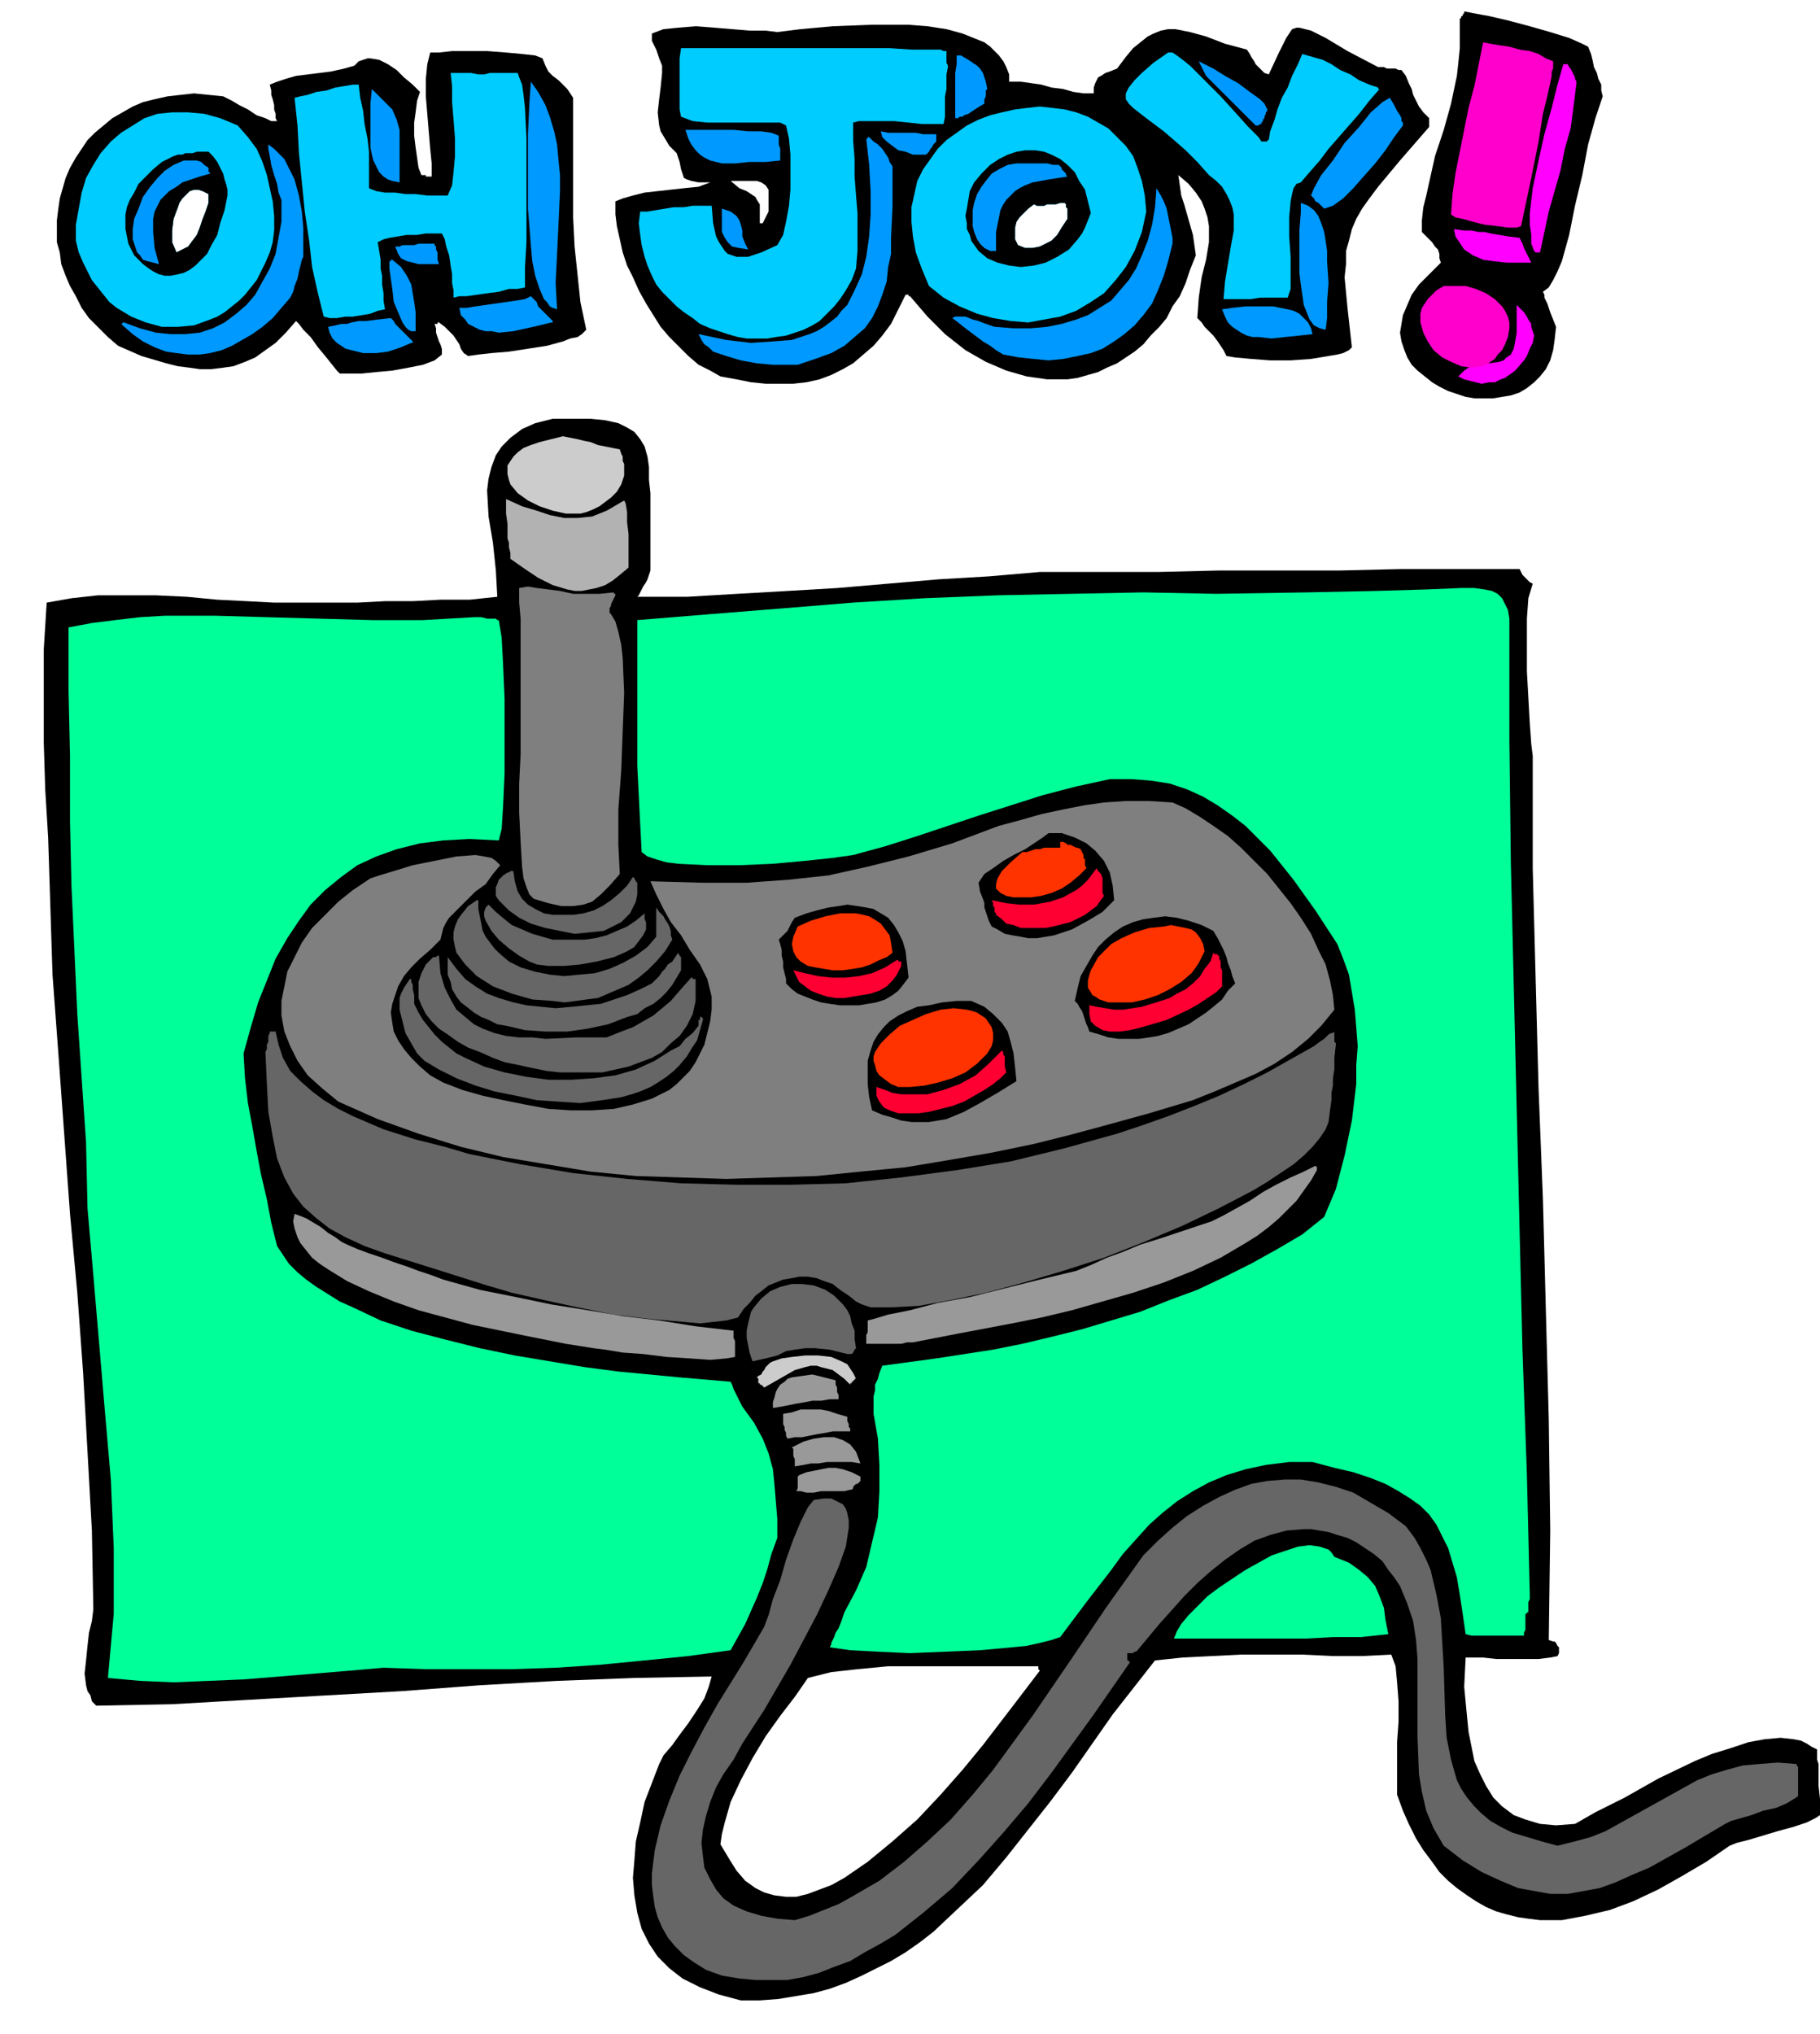 <svg xmlns="http://www.w3.org/2000/svg" fill-rule="evenodd" height="4.643in" preserveAspectRatio="none" stroke-linecap="round" viewBox="0 0 1248 1394" width="4.156in"><style>.brush1{fill:#000}.pen1{stroke:none}.brush2{fill:#666}.brush3{fill:#f0f}.brush4{fill:#f0c}.brush5{fill:#0f9}.brush6{fill:#09f}.brush7{fill:#0cf}.brush8{fill:#7f7f7f}.brush9{fill:#999}.brush10{fill:#f03}.brush11{fill:#f30}.brush12{fill:#ccc}</style><path class="pen1 brush1" d="m1248 1244-3 2-6 3-9 3-11 3-10 3-10 3-8 2-5 2-16 11-17 10-16 9-17 8-16 6-17 4-16 3h-15l-8-1-7-1-8-2-7-2-7-3-7-4-6-4-7-5-6-5-6-6-5-7-6-8-5-8-5-10-4-9-4-11v-36l1-14v-14l-1-13-1-11-3-8-20 1h-20l-21-1h-42l-20 1-20 1-19 2-29 37-28 40-15 20-15 19-15 19-16 19-17 16-17 16-9 7-10 7-10 6-10 5-10 5-11 5-11 4-11 3-12 2-12 2-13 1h-13l-15-4-13-5-12-6-9-7-8-8-6-9-5-10-3-11-2-12-1-12 1-12 1-13 3-13 3-14 5-13 5-13 3-6 6-7 5-7 6-8 6-9 5-8 3-8 2-7-53 1-53 2-53 3-53 4-53 3-53 3-52 3-52 1-3-3-1-4-2-3-1-4-1-8 1-9 1-10 1-9 2-8 1-8-1-54-3-54-3-54-4-55-5-54-4-55-4-55-4-54-1-31-1-32-1-31-2-33-1-32v-64l2-32 17-3 18-2h40l21 1 21 2 20 1 19 1h57l19-1h19l19-1h20l19-2-1-18-2-19-3-18-1-18 1-8 2-8 3-8 4-6 6-6 8-6 9-4 12-3h26l10 1 9 2 6 3 5 3 4 5 3 5 2 7 1 7v9l1 9v53l-1 3-1 3-1 2-2 3-1 2-1 2-1 2-1 1h34l34-2 35-2 34-2 35-3 35-3 34-2 35-3h81l41-1h83l42-1h82l1 2 1 2 1 1 1 1 1 1 1 1 1 1 2 1-3 10-1 14v36l1 18 1 18 1 14 1 8v77l2 76 2 75 3 76 2 76 2 75 1 76-1 75 3 1h1l1 1 1 2 1 1v4l-1 2-5 1-8 1h-29l-9-1h-12l-1 20 2 21 1 10 2 10 2 10 4 9 4 8 5 8 6 6 8 6 8 3 10 3 11 1 13-1 14-8 20-10 23-13 25-12 12-5 13-4 12-4 11-2 11-1 9 1 5 1 4 2 3 2 4 2v7l1 3v15l1 9v11zm-535-99-16 21-23 30-14 17-15 17-16 17-17 15-17 14-16 11-9 5-8 3-8 3-8 2h-7l-8-1-7-2-6-3-7-5-6-7-5-8-6-10 1-7 2-8 2-7 2-7 7-15 8-15 9-15 10-14 10-13 9-13 16-4 18-2 21-2h103v2l1 1z"/><path class="pen1 brush2" d="m1233 1231-3 2-5 3-7 3-9 2-8 3-7 2-7 2-4 2-27 16-25 14-12 5-11 5-11 4-11 2-11 2h-12l-11-2-11-2-12-5-13-6-13-8-13-10-7-12-5-12-3-13-2-12-1-26v-53l-1-13-2-13-4-12-5-12-4-6-4-5-4-6-6-5-6-4-6-4-6-3-7-2-6-2-6-1-6-1h-5l-12 1-11 3-11 4-10 6-10 7-10 8-9 8-9 9-17 19-15 18-1 1h-1l-1 1h-4v5h1v1h1l-25 36-29 40-16 21-17 20-17 19-18 19-20 17-19 15-10 6-11 6-10 6-11 4-10 4-11 3-11 2h-22l-11-1-12-2-11-4-8-5-7-5-6-6-5-6-4-7-3-7-2-7-1-7-1-8v-8l1-8 1-8 4-17 6-17 7-17 8-16 9-17 9-16 18-29 14-24 3-8 3-11 5-13 4-14 5-14 5-12 5-10 4-5 7-1h5l4 2 4 2 2 3 1 3 1 5v5l-2 13-5 14-7 16-8 17-18 34-18 31-15 23-6 11-7 10-5 9-4 10-3 10-2 9-1 9 1 9 1 8 4 8 4 7 5 6 7 5 9 4 10 3 11 2 12 1 10-3 10-4 10-4 9-5 19-11 17-13 16-14 16-15 15-17 14-17 27-37 26-38 25-37 25-35 10-10 10-9 10-8 11-7 11-6 11-5 11-4 11-2 12-1h11l12 2 12 3 12 4 12 7 12 7 12 9 6 8 4 7 4 8 3 7 4 17 3 16 2 34 1 33 1 15 3 15 2 7 2 7 3 6 4 6 5 6 5 5 6 5 7 4 8 4 10 3 10 3 11 3 12-3 11-3 10-4 9-5 18-10 18-10 9-5 9-5 10-4 10-3 11-3 11-1 13-1 13 1v1l1 1v20z"/><path class="pen1 brush1" d="m1099 66-5 15-5 18-4 21-5 21-4 20-5 18-3 7-3 6-3 5-4 3 1 2v2l1 2 1 2 1 3 1 3 2 5 2 5-1 9-1 7-2 7-3 6-4 5-4 4-5 4-5 3-6 2-6 1-6 1h-13l-6-1-6-2-6-2-6-3-5-3-5-4-5-4-4-4-3-5-2-5-2-6-1-6 1-6 1-6 3-7 3-7 5-7 7-7 8-8-1-3v-3l-1-3-2-2-2-3-2-2-2-2-3-3v-8l1-9 2-8 2-9 4-18 6-18 5-18 4-19 1-9 1-10V13l1-1v-1h1v-1l1-1V8h1l5 1 11 2 13 3 15 4 14 4 13 4 9 4 4 2 2 5 1 4 1 5 2 4 1 4 2 4v4l1 4z"/><path class="pen1 brush3" d="m1081 57-2 16-2 15-4 14-3 15-4 14-4 14-3 14-3 14h-3l-1-1-2-5v-6l-1-7v-8l2-17 4-19 4-18 5-18 4-16 4-14h3l1 2 1 1 1 2 1 2 1 2v1l1 2v1z"/><path class="pen1 brush4" d="m1065 47-1 2v3l-1 5-2 9-3 12-3 19-5 25-7 33-3 1h-6l-7-1-9-1-8-2-7-2-5-1-3-2 1-14 2-14 3-15 3-15 3-15 4-15 3-15 3-15 5 1 6 1 7 1 7 2 7 1 6 2 5 3 5 2v5z"/><path class="pen1 brush3" d="m1052 230-1 5-2 4-2 5-2 3-6 7-7 5-3 1-4 2h-4l-5 1-4-1-4-1-4-1-4-2 4-4 3-2 4-2 3-1h7l7-1 3-1 2-2 3-2 2-4 1-5 1-6v-19l3 3 2 2 2 3 1 2 2 3v2l1 3 1 3z"/><path class="pen1 brush5" d="M1049 1093v3l-1 2v7h-1v1h-1v11l-1 2v2h-36l-4-1-2-14-2-13-2-12-3-10-3-10-4-8-4-8-5-7-6-6-7-5-8-5-9-5-10-4-12-4-13-3-15-4h-16l-16 2-14 3-13 4-12 5-11 6-11 7-10 8-9 8-9 10-9 10-8 11-17 22-18 24-6 2-8 2-9 2-10 1-22 2-24 1-24 1-22-1-19-1-14-2 1-2v-1l1-2 1-2 1-3 2-3 2-5 2-6 8-15 7-16 4-17 4-17 1-18v-18l-1-18-3-17v-12l1-4v-4l2-4 1-4 2-5 37-5 39-6 20-4 21-5 20-5 20-6 20-6 20-8 19-7 19-9 18-9 18-10 17-10 15-12 8-19 6-23 5-24 3-25v-13l1-13-1-13-1-12-2-12-2-12-4-11-4-10-15-23-15-21-8-10-8-10-9-9-8-8-9-7-10-7-10-6-11-5-12-4-13-2-13-1h-15l-23 5-23 6-22 7-22 7-21 7-21 7-22 7-22 6-14 2-19 2-22 2-23 1h-22l-20-1-8-1-7-2-6-2-4-3-1-19-1-20-1-20V425l49-4 50-4 49-4 49-3 50-2 50-1 50-1 50 1 62-1 48-1 34-1 24-1h9l7 1 5 1 4 2 3 3 2 4 2 4 1 6v83l1 84 2 84 2 84 2 84 2 83 3 84 2 83z"/><path class="pen1 brush3" d="M1050 180h-17l-9-1-7-1-7-3-6-4-2-3-2-3-2-3-1-5 7 1h5l5 1h4l4 1 6 1 6 1 8 1 1 2 1 2 1 3 1 2 1 2 1 2 1 2 1 2z"/><path class="pen1 brush4" d="m1035 225-1 6-2 5-2 4-3 3-2 3-3 2-3 2-3 1-7 1-7-1-7-3-6-3-6-5-4-6-3-6-2-7v-6l1-4 2-3 2-3 3-3 3-3 5-3h15l7 2 7 3 6 4 5 5 2 3 2 4 1 4v4z"/><path class="pen1 brush1" d="m980 87-20 23-15 18-6 8-5 7-4 7-3 7-2 8-2 7v9l-1 9 2 21 3 27-2 2-4 2-4 1-6 1-12 2-14 1h-14l-13-1-11-1-6-1-2-4-2-3-2-3-3-4-3-3-3-3-2-3-3-3 1-14 2-14 3-12 2-12v-11l-1-6-2-6-2-5-4-6-5-6-7-6 1 7 1 7 2 6 2 7 2 7 2 7 1 7 1 7-4 10-3 9-4 9-5 7-4 8-5 6-6 6-5 6-6 5-6 4-6 4-7 3-6 3-7 2-7 2-7 1h-14l-7-1-7-1-7-2-7-2-7-3-7-3-14-8-14-11-12-12-12-14h-1v-1h-2l-5 10-5 10-6 8-6 7-7 6-7 6-7 4-8 4-8 3-9 2-9 1h-19l-10-1-10-2-11-2-7-4-8-4-7-6-6-6-7-7-6-7-5-8-5-8-5-9-4-9-4-8-3-9-2-9-2-9-1-8v-9l5-2 7-2 8-2 9-1 9-1 9-1 10-1 8-3h-8l-5-1-3-1-2-1-1-3-1-3-1-5-2-6-5-5-3-5-3-5-1-4-1-9 1-9 1-8 1-10v-5l-2-5-2-6-3-6v-5l8-3 10-1 12-1 13 1 12 1 12 1h11l8 1 16-2 22-2 26-1h26l13 1 13 2 11 3 10 4 5 2 4 3 3 3 3 3 3 4 2 4 2 5v5h8l7 1 7 1 7 2 8 1 7 2 7 1h7v-4l1-3 1-2 1-2 2-1 3-2 3-1 5-2 6-8 5-6 5-4 5-4 4-2 5-2 5-1h5l10 2 11 3 13 5 15 4 2 3 1 2 2 3 1 2 2 2 2 2 2 2 3 1 7-15 5-10 2-3 2-3 3-1h2l8 2 10 5 15 9 21 11h4l2 1h6l2 1h2l3 4 2 5 2 4 1 4 2 4 2 4 3 4 4 4v6zm-453 48v10l-1 2-1 2-1 2-1 2h-2v-13l-2-3-1-2-3-2-3-2-5-2-6-5h18l3 1 3 2 2 3v5zm205 15-4 6-3 5-4 4-4 2-4 2-5 1h-5l-5-2-2-4v-8l1-4 2-3 3-3 3-3 4-3 2 1h5l2-1h6l3-1h3l1 1v2l1 1v7z"/><path class="pen1 brush6" d="m962 86-6 8-6 9-7 9-8 9-7 8-7 7-7 5-6 2-1-1-1-1-1-1-1-1-2-1-1-2-1-1-1-1 2-5 5-9 8-10 8-12 10-11 8-10 8-7 5-3 3 5 2 4 2 3 1 2v2l1 1v2z"/><path class="pen1 brush5" d="m952 1120-19 2h-19l-18 1h-91l2-5 3-5 5-6 6-6 7-7 8-6 9-6 9-6 9-5 9-5 9-3 9-3 8-1 7 1 3 1 3 1 2 2 2 3 10 4 7 5 6 5 5 6 3 7 3 8 1 8 2 10z"/><path class="pen1 brush7" d="m946 61-7 8-7 9-7 8-7 8-7 8-6 8-7 8-6 7-3 1-2 3-1 4-1 5-1 11v13l1 14v22l-2 6h-19l-6 1h-19l1-12 2-12 2-12 2-11v-11l-1-5-2-5-2-4-3-5-4-4-5-4-8-9-8-8-8-7-7-6-12-9-9-7-3-3-2-3v-4l2-4 4-5 5-5 8-7 10-7h3l3 2 4 3 5 4 10 10 11 11 10 11 9 10 7 7 2 3h4v-1h1l1-6 3-8 2-7 3-8 4-7 3-8 4-8 3-7 7 2 7 2 6 3 6 4 7 3 6 4 7 3 6 2v1h1z"/><path class="pen1 brush2" d="m916 716-1 9v8l-1 6v5l-1 5v5l-1 7-1 8-2 5-4 6-5 6-6 6-7 6-9 6-9 6-10 6-23 12-25 12-26 11-28 11-28 9-27 8-26 7-24 5-22 4-19 1h-14l-6-2-4-2-5-4-6-4-5-4-6-2-5-2-6-1h-6l-5 1-6 1-5 2-5 2-5 4-4 3-4 5-4 4-4 6-8 2-9 1-9 1-11-1-23-2-25-3-25-5-23-5-22-5-17-5-38-12-32-10-14-5-13-6-11-6-9-7-9-8-7-9-6-11-5-13-3-15-3-17-1-19-1-22 1-2v-3l1-2v-4l1-2v-1h4l2 9 3 9 5 9 7 7 8 7 8 6 10 6 10 5 21 9 22 7 20 5 17 5 35 7 36 6 37 4 37 3 38 1h37l38-1 38-4 38-5 37-6 37-9 36-10 18-6 17-6 18-7 17-7 17-8 16-8 16-9 16-9 4-3 3-2 2-2 1-1 2-1h1l1-1v7l1 1v1z"/><path class="pen1 brush8" d="m915 692-9 11-9 9-11 9-12 8-13 7-14 6-14 6-15 6-30 9-29 8-26 7-24 6-29 6-29 5-30 5-31 3-30 3-31 1-31 1-31-1-31-1-31-3-30-5-30-5-29-7-29-9-28-10-27-12-11-9-10-9-7-10-5-10-4-10-2-11v-10l2-10 2-10 5-10 5-10 7-10 9-9 9-9 10-8 12-8 6-2 10-3 13-4 15-3 15-3 13-1 6 1 5 1 3 2 3 3-5 6-5 7-7 5-6 6-6 6-6 6-2 3-2 4-1 4-1 4-7 7-7 6-6 6-5 6-4 7-2 6-2 6-1 6 1 7 1 6 3 6 4 6 5 6 6 6 7 6 9 5 13 5 14 4 14 3 15 3 16 3 15 1h15l15-1 13-3 13-4 6-3 6-3 5-4 5-5 4-4 4-6 3-6 3-6 2-8 2-8 1-8v-9l-3-12-5-10-7-10-6-10-7-9-5-9-5-10-4-9 35 1h31l28-2 28-3 27-6 28-7 30-9 32-12 15-4 14-4 14-3 15-3 14-2 15-1h16l16 1 9 4 10 6 9 6 10 7 9 8 9 9 9 9 8 10 8 10 7 10 7 11 5 11 5 10 3 11 2 10 1 10z"/><path class="pen1 brush6" d="m909 226-4-1-4-2-3-4-2-5-2-5-1-7-1-7-1-8v-29l1-12v-7l5 2 4 3 3 4 2 5 2 6 1 6 1 7v7l1 15-1 13v11l-1 8z"/><path class="pen1 brush9" d="m903 802-4 7-5 7-5 7-6 6-6 6-7 6-8 6-8 5-17 10-19 9-20 8-21 7-21 6-21 6-21 5-20 4-37 7-31 6h-4l-4 1h-24v-6l1-2v-8l4-1 10-3 15-3 19-5 22-4 24-6 24-6 25-6 10-4 11-5 11-4 12-5 13-4 12-4 12-4 12-4 8-4 9-5 9-5 9-6 9-5 10-5 9-4 8-4 1 1v2z"/><path class="pen1 brush6" d="m900 229-9 1-10 1-9 1-9-1h-4l-4-1-4-2-3-2-3-2-3-3-2-4-2-5 7-1 9-1h19l5 1 5 1 4 1 4 2 3 3 3 3 2 4 1 4zM869 76l-1 1v1l-1 2v1l-1 1v1l-1 1v1h-1l-1 1h-2l-4-4-5-5-6-6-7-7-6-6-6-6-3-6-2-4 4 2 6 3 8 5 9 5 8 6 7 5 3 3 1 2 1 2v1z"/><path class="pen1 brush1" d="m847 674-5 5-4 6-6 5-5 4-6 4-6 4-7 3-7 3-7 2-6 1-7 1h-14l-7-1-6-2-7-2-1-3-1-2-1-3-1-3-1-3-2-3-1-2-2-2 2-9 2-8 4-7 4-7 4-6 5-5 6-5 6-4 7-3 7-2 7-1 8-1 8 1 8 2 9 3 8 4 3 5 2 4 2 4 2 5 1 4 2 5 1 4 2 5z"/><path class="pen1 brush10" d="m838 676-4 4-6 4-6 4-7 4-15 7-17 5-8 2-7 1h-7l-5-1-5-3-3-3-1-5v-6l5 1 6 1 6 1h6l13-2 13-4 6-2 5-3 6-3 5-4 5-5 3-5 4-5 2-6 1 1h2v1h1v2l1 2v4l1 2v11z"/><path class="pen1 brush11" d="m826 652-2 4-2 4-2 3-3 4-7 6-8 5-8 4-9 3-9 2h-16l-6-2-3-2-2-1-1-2-2-3v-5l1-4 1-3 5-9 9-9 7-4 9-4 10-3 10-1 5-1 5 1 5 1 4 1 3 2 3 4 2 4 1 5z"/><path class="pen1 brush6" d="m804 167-3 12-3 10-4 10-4 9-6 8-6 7-7 6-7 5-8 5-8 3-9 2-10 2-10 1-10-1-10-1-11-2-5-3-4-3-5-3-4-3-4-3-4-3-5-4-4-3 2-1h7l5 2 4 1 5 2 3 1 3 1 13 1h12l11-1 10-2 10-3 8-3 8-5 8-5 6-7 6-7 5-8 4-9 4-10 3-11 2-12 1-13 3 5 2 4 2 5 1 5 1 5 1 5 1 5v4z"/><path class="pen1 brush7" d="m786 145-3 14-5 13-6 11-7 9-8 9-9 6-10 6-11 4-11 2-11 2-12-1-12-2-11-3-12-5-11-6-10-8-5-12-4-11-2-11-1-10v-10l2-9 2-9 4-8 5-7 5-7 6-6 7-5 7-5 8-4 8-3 8-2 9-2 8-1 9-1 9 1 8 1 8 2 8 3 7 4 7 4 6 6 6 6 5 7 3 8 3 9 2 10 1 11zm-54 5-4 6-3 5-4 4-4 2-4 2-5 1h-5l-5-2-2-4v-8l1-4 2-3 3-3 3-3 4-3 2 1h5l2-1h6l3-1h3l1 1v2l1 1v7z"/><path class="pen1 brush1" d="m764 617-4 4-4 4-5 3-5 3-11 6-12 4-6 1-6 1h-6l-5-1-6-1-5-1-5-3-4-2-2-4-1-3-1-3-1-3v-3l-1-3-2-5-1-6 4-6 6-4 7-5 7-4 8-4 6-4 6-4 4-3h9l9 3 8 4 6 5 6 7 4 8 2 9 1 10z"/><path class="pen1 brush10" d="m757 614-3 4-2 3-4 3-4 3-10 5-12 3-5 1h-17l-5-2-5-1-3-3-4-3v-1l-1-1v-3l-1-1v-2l-1-2 10 2 9 1h10l11-2 9-3 9-5 4-3 4-4 3-4 3-4 1 2 2 2 1 3v10l1 2z"/><path class="pen1 brush1" d="m748 146-2 5-2 5-2 4-3 4-6 7-8 5-8 4-8 2-9 1-8-1-8-2-7-3-6-5-5-7-1-4-2-4v-4l-1-5 1-5 1-6 1-6 3-6 5-6 6-6 6-4 6-3 6-2 6-1h7l6 1 5 2 6 3 5 4 5 5 3 6 4 6 2 8 2 8zm-16 4-4 6-3 5-4 4-4 2-4 2-5 1h-5l-5-2-2-4v-8l1-4 2-3 3-3 3-3 4-3 2 1h5l2-1h6l3-1h3l1 1v2l1 1v7z"/><path class="pen1 brush11" d="m745 595-5 5-6 5-6 4-7 3-7 2-7 1h-12l-5-1-4-2-3-3v-3l1-4 3-5 6-6 8-7h3l3-1 3-1h3l3-1h11v-4h2l2 1 1 1h2l2 1 2 1h1l2 1 1 2 1 2v2l1 1v4l1 2z"/><path class="pen1 brush6" d="m732 121-13 2-11 2-5 2-4 2-3 2-3 3-3 3-2 3-2 4-1 5-2 10v13h-4l-4-2-3-3-2-3-2-5-1-4v-11l1-5 2-6 3-5 3-4 4-5 5-3 6-3 6-1h21l4 1h4l1 1 1 1v1l1 1 1 1 1 1v1l1 1z"/><path class="pen1 brush1" d="m697 741-13 8-12 7-11 6-12 5-6 1-6 1h-12l-7-1-6-2-7-2-7-3-2-9-1-9v-16l2-7 2-6 3-5 4-5 4-4 6-4 6-3 7-3 8-1 9-2 10-1h10l9 4 6 5 6 6 4 6 2 7 2 8 1 9 1 10z"/><path class="pen1 brush10" d="m690 735-4 4-5 4-6 4-7 4-7 4-8 3-8 2-8 2-7 1h-14l-6-2-4-2-3-4-2-4v-6l6 2 5 2 6 1h18l11-3 11-4 11-6 9-8 9-9 1 1v2l1 1v7l1 4z"/><path class="pen1 brush11" d="m681 713-1 4-3 5-3 3-4 4-8 6-9 4-10 3-9 2-10 1h-8l-5-2-4-3-4-3-2-3-1-4-1-3v-3l1-3 4-6 6-6 7-6 9-4 9-4 10-3 9-1 9 1 4 1 3 1 3 2 3 2 2 3 2 3 1 4v5z"/><path class="pen1 brush6" d="m677 61-1 1v4l-1 2v3l-5 3-3 2-3 2-3 1-1 1h-2l-1 1h-2V50l1-6v-6h3l5 3 3 2 3 2 2 2 2 3 1 3 1 3 1 5z"/><path class="pen1 brush7" d="m650 46-1 5v10l-1 5v14l-1 5h-15l-9-1-10-1h-24l-4 1v12l1 13v12l1 13 1 12v26l-1 12-3 8-4 7-4 6-4 5-5 5-5 5-5 3-6 3-6 2-6 2-7 1-6 1h-14l-6-1-7-2-6-2-6-2-7-3-5-4-6-4-5-4-5-5-5-5-4-5-3-6-3-7-2-6-2-8-1-7-1-8 1-8h5l6-1 6-1 6-1h7l6-1h13l1 12 2 9 2 4 2 3 2 3 2 2 3 1 3 1h8l9-3 11-5 4-7 2-9 2-11 1-11v-24l-1-11-2-9-4-2h-50l-10-1-8-3-1-5V40l1-7h143l15 1h20l2 1h2v8l1 2v1z"/><path class="pen1 brush6" d="M642 95v2l-1 1-1 1-1 2-1 1-1 2-1 1-1 1h-9l-5-2-5-1-4-3-4-3-3-3-1-4 5 1h19l5 1h9v3z"/><path class="pen1 brush1" d="m623 670-3 4-4 5-4 3-5 3-6 2-6 1-6 1h-13l-7-1-6-1-6-2-5-2-5-2-4-3-4-4v-3l-1-4-1-4v-4l-1-4v-4l-1-4-1-3 2-2 1-1 1-1 2-2 1-2 1-2 1-2 2-3 8-3 7-2 8-2 7-1 6-1 7 1 6 1 5 1 5 3 5 3 4 5 3 5 3 6 2 7 1 9 1 9z"/><path class="pen1 brush10" d="m618 662-3 6-3 4-4 4-5 3-6 2-6 1-6 1-6 1h-6l-6-1-6-2-5-2-4-3-4-3-2-4-2-4 8 2 9 2 9 1h10l9-1 9-2 9-4 8-5h1v1h2v3z"/><path class="pen1 brush6" d="M612 118v24l-1 21v11l-2 9-1 10-3 9-3 8-4 8-5 7-7 6-7 6-9 5-11 4-12 4h-17l-11-1-11-2-10-3-9-3-3-3-3-2-2-3-2-4 19 4 17 2 15-1 13-1 6-2 6-2 5-2 5-3 4-3 5-4 3-4 4-4 5-10 5-11 3-12 2-14 1-15v-16l-1-18-2-18h1v-1h1l3 3 3 2 3 3 2 3 2 3 1 3 2 3v4z"/><path class="pen1 brush11" d="m612 653-4 3-5 2-6 3-6 2-6 1-7 1h-7l-6-1-6-1-5-1-5-3-3-3-2-4-1-5 1-5 3-7 9-4 10-3 10-2h11l5 1 4 1 5 3 3 2 3 4 3 4 1 5 1 7z"/><path class="pen1 brush9" d="m590 1015-1 1-1 1h-1l-1 1-1 1v1l-1 1h-1l-4 1h-16l-5 1h-5l-4-1h-3l1-2v-8l1-1 5-2 5-1 5-1 5-1h5l5 1 6 2 6 3v3zm0-12-6-1h-17l-6 1h-5l-5 1-6 1v-5l-1-2v-5l-1-1 8-4 7-2 7-1h7l6 2 5 3 4 5 3 8z"/><path class="pen1 brush12" d="M587 945h-1v1h-1v1h-1v1h-1v1l-4-4-4-3-4-3-4-1-4-1-3-1h-4l-4 1-7 2-7 4-7 4-7 4-1-1-1-1h-1v-1h-1v-3l-1-1 1-1 2-1 1-2 1-1 1-2 1-1 2-2 2-1 6-2 7-1 9-1h9l9 1 7 3 4 2 2 3 2 3 2 4z"/><path class="pen1 brush2" d="m587 924-1 1-1 2-1 1h-3l-12-3-10-1h-7l-7 1-6 1-6 3-8 2-9 2-2-6-1-5-1-5v-5l1-5 1-4 1-4 2-3 5-6 6-5 7-3 8-2h7l8 1 8 3 6 4 3 3 3 3 3 4 2 4 1 5 2 5v6l1 6z"/><path class="pen1 brush9" d="M583 981h-12l-5 1-6 1-5 1-5 1h-5l-5 1-1-2v-2l-1-2v-2l-1-2v-7l6-1 6-2h14l5 1 6 2 7 2v3l1 2v2l1 1v2zm-8-22h-6l-6 1h-6l-5 1-6 1-5 1-5 1-6 1v-4l1-3 1-4 1-2 2-3 3-2 2-2 3-1 7-1 7-1 8 2 8 2v3l1 2v3l1 2v3z"/><path class="pen1 brush6" d="m535 110-10 1h-11l-10 1h-9l-4-1-4-1-4-2-3-2-3-3-3-4-2-4-2-6h33l10 1h9l7 1 5 2v6l1 3v8z"/><path class="pen1 brush5" d="m533 1054-4 11-3 11-3 9-4 10-4 9-4 9-5 9-5 9-29 4-30 3-31 3-30 2-30 1h-59l-29-1-23 2-24 2-24 2-25 2-24 1-24 1-23-1-22-2 2-22 2-22v-45l-2-47-4-46-4-47-4-47-4-46-1-45-3-44-3-44-2-44-2-44-1-44v-45l-1-44v-44l16-3 16-2 17-2 17-1h35l35 1 36 1 36 1h35l35-2h5l4 1h6l1 1h1l2 12 1 19 1 23v51l-1 22-1 16-2 8-20-1-18 1-16 2-16 4-14 5-13 6-11 8-11 9-10 10-8 11-8 12-8 14-6 15-6 15-5 17-5 18 1 17 2 17 3 16 3 17 3 16 4 17 3 16 4 16 4 6 4 6 6 6 6 5 7 5 8 5 8 5 9 4 19 9 21 7 23 6 24 6 24 5 24 4 24 4 23 3 42 4 35 3 1 2 1 3 1 2 1 2 1 2 1 2 1 2 1 2 8 11 6 11 4 10 3 11 1 10 1 12 1 12v13z"/><path class="pen1 brush6" d="m513 171-6-1-5-1-3-3-2-3-2-4v-16l6 2 4 3 2 3 1 3 1 4v4l2 5 2 4z"/><path class="pen1 brush9" d="m504 930-6 1-11 1-14-1-16-1-16-2-14-1-12-2-8-1-19-3-30-6-34-7-37-10-17-6-17-7-15-7-13-8-6-4-5-4-4-5-4-5-2-4-2-6-1-5 1-5 3 1 5 2 5 3 5 3 5 4 5 3 4 3 4 2 7 3 8 3 9 3 8 3 9 3 8 3 9 3 8 3 25 7 25 5 24 5 25 4 24 4 25 3 25 4 26 3v5l1 2v11z"/><path class="pen1 brush2" d="m482 699-2 7-2 7-4 6-3 5-5 6-4 4-5 4-6 4-5 3-7 3-6 2-7 2-13 2-15 2-15-1-15-1-14-3-15-3-13-4-13-5-12-6-10-6-5-5-4-7-4-7-2-8-2-8v-8l1-3 2-4 2-3 2-3h1v2l1 2v3l1 4v6l3 6 3 5 4 5 4 5 5 5 5 4 5 4 6 3 13 6 14 4 15 3 15 2h16l15-1 15-2 14-4 13-6 11-7 6-3 4-5 5-4 4-5v-4h1v-2h1l1 1v1z"/><path class="pen1 brush2" d="m477 686-2 9-4 8-5 7-6 5-6 6-7 4-8 3-8 3-9 2-9 2h-29l-9-1-10-2-9-2-10-2-8-3-9-4-8-3-7-4-7-5-6-4-5-5-4-5-3-6-2-5v-11l2-6 3-6 5-5h2l1-1h1l1 12 3 10 4 8 4 7 6 5 6 5 6 3 8 3 8 2 9 1h9l9 1 21-1h21l10-4 8-3 7-4 7-4 6-5 6-5 6-7 8-9h1v1h2v15z"/><path class="pen1 brush2" d="m467 665-3 5-3 5-4 5-4 4-5 4-6 3-5 4-7 2-13 5-14 3-14 2h-15l-14-1-13-3-6-1-6-3-5-2-5-3-5-4-4-3-3-4-3-5-1-5-2-5v-12l6 8 6 7 7 5 8 5 8 3 10 3 9 2 10 1 10 1 11-1 10-1 10-1 9-3 9-3 9-4 8-4 2-2 3-3 2-3 2-2 2-3 3-2 2-3 2-3 1 2 1 1v9z"/><path class="pen1 brush2" d="m461 644-5 8-6 7-6 6-6 5-7 5-7 3-7 3-7 3-8 1-7 1-8 1-8-1-14-1-14-4-13-5-11-7-4-4-4-4-3-4-3-4-1-4-1-5v-5l1-4 2-5 3-4 4-5 6-4h1v6l1 5 1 5 1 5 2 4 3 4 3 4 3 3 7 6 8 4 10 3 10 2 10 1 10-1 11-1 10-3 9-4 9-5 8-6 6-7v-20l2 3 3 3 1 2 2 3 1 2 1 3v3l1 3z"/><path class="pen1 brush2" d="m443 637-2 4-3 4-3 4-5 3-9 4-12 3-11 2-11 1h-11l-8-1-5-2-7-4-7-5-7-6-5-6-4-7-1-3v-3l1-3 2-2 5 5 6 5 5 4 7 3 7 3 7 2 7 2h22l7-1 8-2 7-3 7-3 6-4 6-5v4l1 2v5z"/><path class="pen1 brush2" d="m437 613-1 5-2 4-2 4-3 3-3 3-4 2-4 2-4 2-10 1-10 1-10-2-10-2-10-3-8-4-7-5-5-5-2-2-2-3v-6l1-2 1-3 3-3 3-2h1l1-1h2l1 7 2 7 3 5 4 4 5 3 6 3 6 1h14l7-1 7-2 6-3 6-4 6-5 5-5 4-6 1 1 1 2 1 1v8z"/><path class="pen1" style="fill:#b2b2b2" d="m431 389-6 5-5 4-5 3-6 2-5 1-5 1h-5l-5-1-10-3-10-5-9-6-10-7v-4l-1-4v-3l-1-3v-10l-1-7v-10l11 5 10 3 9 3 10 2h9l10-1 10-4 12-7 1 2 1 6v7l1 8v23z"/><path class="pen1 brush12" d="m428 326-2 6-3 5-4 4-4 3-4 3-4 2-5 2-4 1h-10l-9-2-9-3-8-4-7-5-5-6-1-3-1-4v-6l2-3 2-3 3-3 4-3 5-2 6-2 8-2 8-2 5 1 5 1 4 1 5 1 5 2 5 1 5 1 5 1 1 3 1 2v3l1 2v8z"/><path class="pen1 brush8" d="m425 599-7 8-6 6-6 5-6 2-7 1h-8l-9-2-10-3-3-3-2-5-2-6-1-8-1-17-1-20v-20l1-20v-93l-1-11v-10l6-1 6 1 8 1 8 1 9 2h18l10-1v1h1v1l-1 2-1 2-1 2v1l-1 2v3l1 1 3 5 2 7 2 9 1 9 1 24-1 26-1 27-2 27v24l1 20z"/><path class="pen1 brush1" d="m402 226-3 3-3 2-5 1-5 2-11 3-13 2-13 2-12 1-9 1-7 1-3-2-2-3-1-3-2-3-2-3-3-3-3-3-4-3h-1v1h-2l1 3v3l1 3 1 3 1 2 1 3v4l-5 4-8 3-10 2-11 2-11 1-10 1h-15l-2-2-4-5-4-5-5-6-5-7-5-5-3-4-2-2-7 8-7 7-7 5-7 5-7 3-8 3-7 1-8 1h-8l-7-1-8-1-8-2-17-5-16-7-7-6-7-7-6-6-5-7-4-8-4-7-3-7-3-8-1-8-2-7v-15l1-8 1-7 2-7 2-7 3-7 4-7 4-6 4-6 5-5 6-5 6-5 7-4 7-4 7-3 8-2 9-2 9-1 9-1 10 1 10 1 2 1 4 2 5 3 6 3 6 4 6 2 4 2h4l-1-2v-3l-1-3v-3l-1-4-1-3v-3l-1-4 5-2 6-2 7-2 8-1 8-1 8-1 9-2 7-2 3-3 3-1 3-1h2l6 1 6 3 6 4 5 5 6 5 5 5-2 6-1 8-1 7v9l1 8 1 7 1 7 2 5h3v1h4v-9l-1-10-1-12-1-12-1-12V54l1-10 2-8h6l9-1h24l13 1 11 1 9 1 5 2 2 5 2 4 3 3 4 3 3 3 3 3 2 3 2 3v82l1 20 2 19 2 19 4 19zm-259-87-2 6-2 5-2 6-2 5-3 4-3 4-4 2-4 2-3-7v-8l1-8 3-8 1-3 2-3 3-3 2-2 3-1h3l3 1 4 2v6z"/><path class="pen1 brush6" d="m382 212-3-1-2-1-2-3-2-2-3-7-3-9-2-10-1-11-1-13-1-12V92l1-21 1-15 5 7 5 9 3 8 3 10 2 9 1 11 1 10v11l-1 22-1 21-1 20 1 18zm-4 9-8 2-9 2-9 2-10 1-5-1h-4l-4-1-4-2-4-2-2-3-3-3-1-5h5l6-1 7-1 7-1 7-1 7-1 6-1 4-2 2 2 2 2 1 3 2 2 2 2 2 2 2 2 2 2v1h-1z"/><path class="pen1 brush7" d="M360 192v5l-5 1h-6l-7 2-8 1-7 1-7 1h-5l-4 1v-5l-1-5v-6l-1-6-1-7-2-6-1-5-2-4h-11l-6 1h-7l-6 1-6 1-4 1-4 2 1 6 1 6v6l1 5v6l1 6v5l1 6-5 1-5 2-6 1-6 1h-5l-6 1h-5l-4-1-4-16-4-18-2-18-3-20-2-20-2-20-1-19-2-19 4-1 5-1 6-2 7-1 6-2 6-1 6-1h4l1 9 2 9 1 9 2 10 1 9v25l5 2 6 1h7l7 1h7l8 1h14l3-7 1-9 1-11V95l-1-13-1-12V59l-1-9h14l5 1h4l4-1h19l1 3 2 5 1 7 1 9 1 21v71l-1 17v9z"/><path class="pen1 brush6" d="M301 181h-14l-4-1-4-1-4-2-2-3-2-5h3l2-1h8l3-1h11v1l1 1v2l1 2v5l1 3zm-16 46h-3l-2-1-2-2-2-3-3-7-3-7-1-9-1-7-1-7v-5h1v-1h1l6 5 4 6 3 6 1 6 1 6 1 7v13zm-3 8-7 3-9 3-8 1h-9l-4-1-4-1-4-1-3-2-3-2-3-3-2-4-1-4 5-1 4-1h4l3-1 5-1h5l8-1 9-1 2 2 1 2 2 2 2 2 2 2 2 2 2 2 2 2v1h-1zm-8-110-5-1-3-1-3-2-3-3-2-4-2-4-1-4-1-5V71l1-10 8 8 6 6 3 7 2 7v36zm-66 49v2l-1 2-1 4-1 4-1 5-2 5-1 4-2 4-6 7-6 7-7 6-7 5-7 4-7 4-7 3-8 2-7 1h-8l-8-1-7-1-8-3-8-4-7-5-8-7h1v-1h1l11 4 11 3 10 1h10l10-1 9-3 8-4 8-6 7-6 6-7 5-9 5-9 4-10 2-11 2-11v-15l-2-5-1-6-2-6-2-7-1-6-1-5v-3l4 3 3 3 4 4 2 4 5 10 3 11 2 11 1 11v18z"/><path class="pen1 brush7" d="m188 158-1 8-2 7-3 7-3 6-3 6-4 5-4 5-4 4-5 4-5 4-5 3-5 2-11 4-11 1h-11l-11-3-5-2-5-2-5-3-5-3-5-4-4-5-4-5-4-5-3-6-3-6-3-7-2-8v-11l2-11 2-11 3-10 5-9 5-8 7-8 7-6 8-5 8-5 9-3 10-1h11l11 1 11 3 12 5 7 8 6 8 4 9 3 9 2 9 2 9 1 10v10zm-45-19-2 6-2 5-2 6-2 5-3 4-3 4-4 2-4 2-3-7v-8l1-8 3-8 1-3 2-3 3-3 2-2 3-1h3l3 1 4 2v6z"/><path class="pen1 brush1" d="m156 134-2 10-3 9-2 8-4 7-3 6-4 4-4 4-4 3-4 2-4 1-5 1h-4l-4-1-4-2-3-2-4-3-3-3-3-3-2-4-2-4-1-5-1-5v-10l1-5 2-5 3-5 3-6 5-5 5-5 6-5 8-4 3-1h3l2-1h5l3-1h8l3 3 3 4 2 4 2 4 1 4 1 3 1 4v4zm-13 5-2 6-2 5-2 6-2 5-3 4-3 4-4 2-4 2-3-7v-8l1-8 3-8 1-3 2-3 3-3 2-2 3-1h3l3 1 4 2v6z"/><path class="pen1 brush6" d="m144 119-7 2-6 2-6 2-4 3-5 3-3 3-3 3-2 4-2 4-1 5v9l1 11 3 11-4-1-4-1-3-1-2-3-2-2-1-3-1-3-1-3v-7l1-7 3-7 3-8 5-7 5-6 5-5 6-4 7-3h9l3 1 2 2 3 2v3h1v1z"/></svg>
